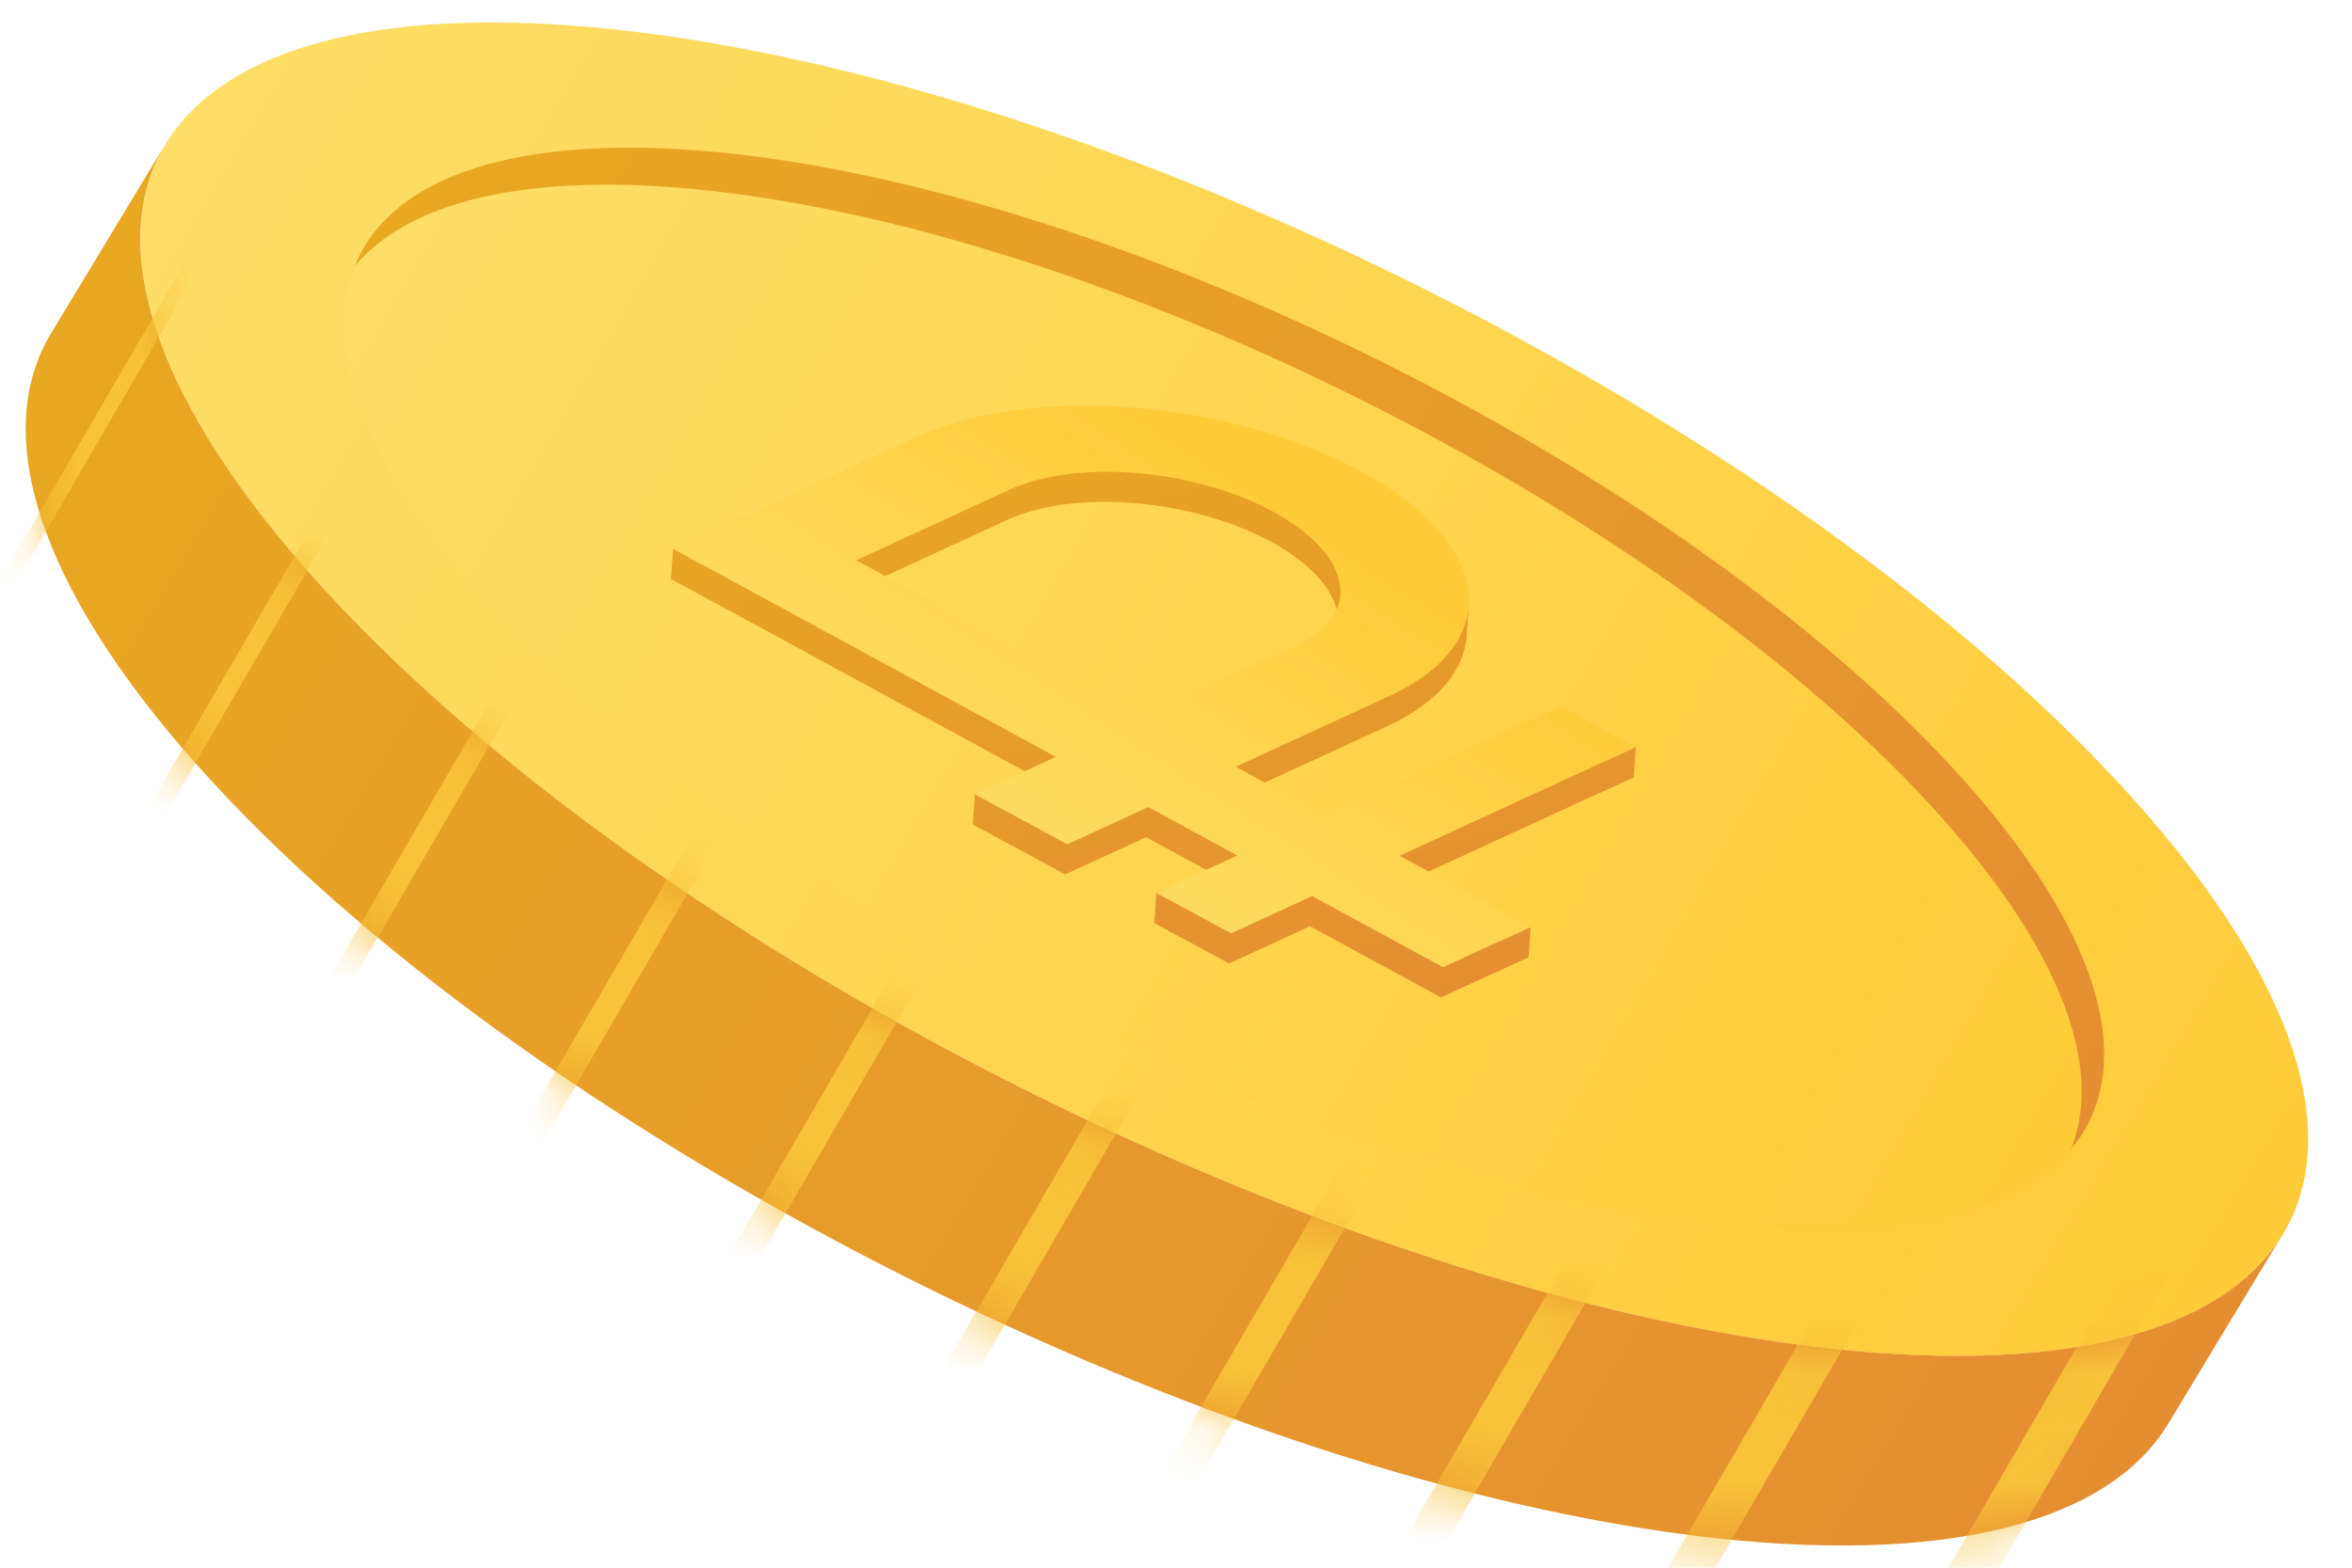<?xml version="1.0" encoding="UTF-8"?> <svg xmlns="http://www.w3.org/2000/svg" width="42" height="28" viewBox="0 0 42 28" fill="none"> <path d="M2.958 2.575C4.02 0.821 6.924 0.016 11.428 0.578C15.931 1.142 21.17 2.96 26.008 5.453C30.845 7.945 35.279 11.104 38.159 14.343C41.04 17.582 41.826 20.286 40.767 22.045C39.707 23.799 36.803 24.605 32.298 24.042C27.799 23.48 22.557 21.657 17.723 19.169C12.886 16.677 8.452 13.518 5.567 10.277C2.682 7.036 1.902 4.331 2.958 2.575Z" fill="url(#paint0_linear_162_3314)"></path> <path d="M32.294 24.04C27.796 23.478 22.554 21.655 17.72 19.168C12.882 16.675 8.449 13.515 5.564 10.275C2.683 7.036 1.898 4.329 2.955 2.573L0.908 5.96C-0.148 7.716 0.633 10.418 3.517 13.662C6.402 16.902 10.83 20.062 15.673 22.554C20.51 25.047 25.749 26.864 30.248 27.427C34.752 27.989 37.657 27.184 38.718 25.43L40.764 22.043C39.707 23.799 36.799 24.602 32.294 24.04Z" fill="url(#paint1_linear_162_3314)"></path> <mask id="mask0_162_3314" style="mask-type:alpha" maskUnits="userSpaceOnUse" x="0" y="2" width="41" height="26"> <path d="M32.294 24.04C27.796 23.478 22.554 21.655 17.72 19.168C12.882 16.675 8.449 13.515 5.564 10.275C2.683 7.036 1.898 4.329 2.955 2.573L0.908 5.96C-0.148 7.716 0.633 10.418 3.517 13.662C6.402 16.902 10.83 20.062 15.673 22.554C20.51 25.047 25.749 26.864 30.248 27.427C34.752 27.989 37.657 27.184 38.718 25.43L40.764 22.043C39.707 23.799 36.799 24.602 32.294 24.04Z" fill="url(#paint2_linear_162_3314)"></path> </mask> <g mask="url(#mask0_162_3314)"> <path d="M13.667 -21.336L13.478 -21.432L-11.655 21.814L-11.465 21.91L13.667 -21.336Z" fill="#F8C23A"></path> <path d="M17.583 -19.353L17.343 -19.474L-7.79 23.772L-7.55 23.893L17.583 -19.353Z" fill="#F8C23A"></path> <path d="M21.503 -17.367L21.211 -17.515L-3.922 25.731L-3.629 25.879L21.503 -17.367Z" fill="#F8C23A"></path> <path d="M25.418 -15.384L25.075 -15.558L-0.058 27.688L0.285 27.862L25.418 -15.384Z" fill="#F8C23A"></path> <path d="M29.338 -13.398L28.943 -13.598L3.81 29.647L4.206 29.848L29.338 -13.398Z" fill="#F8C23A"></path> <path d="M33.255 -11.415L32.808 -11.641L7.676 31.605L8.122 31.831L33.255 -11.415Z" fill="#F8C23A"></path> <path d="M37.174 -9.43L36.675 -9.682L11.543 33.563L12.042 33.816L37.174 -9.43Z" fill="#F8C23A"></path> <path d="M41.09 -7.446L40.54 -7.725L15.408 35.521L15.957 35.8L41.09 -7.446Z" fill="#F8C23A"></path> <path d="M45.01 -5.461L44.407 -5.766L19.274 37.48L19.877 37.785L45.01 -5.461Z" fill="#F8C23A"></path> <path d="M48.926 -3.477L48.273 -3.808L23.14 39.438L23.793 39.769L48.926 -3.477Z" fill="#F8C23A"></path> <path d="M52.843 -1.493L52.14 -1.849L27.007 41.397L27.711 41.753L52.843 -1.493Z" fill="#F8C23A"></path> <path d="M56.761 0.491L56.005 0.108L30.873 43.354L31.629 43.737L56.761 0.491Z" fill="#F8C23A"></path> </g> <path d="M8.626 10.654C10.966 13.287 14.568 15.853 18.495 17.875C22.422 19.897 26.681 21.376 30.333 21.833C33.703 22.254 35.974 21.73 36.98 20.525C37.559 19.101 36.851 17.045 34.693 14.617C32.353 11.984 28.752 9.419 24.824 7.397C20.897 5.374 16.64 3.893 12.982 3.436C9.612 3.016 7.345 3.542 6.335 4.744C5.76 6.171 6.467 8.229 8.626 10.654Z" fill="url(#paint3_linear_162_3314)"></path> <path d="M12.98 3.442C16.638 3.898 20.891 5.377 24.823 7.402C28.755 9.426 32.351 11.989 34.692 14.623C36.849 17.05 37.557 19.106 36.979 20.53C37.061 20.427 37.137 20.324 37.207 20.214C38.067 18.787 37.433 16.594 35.092 13.961C32.75 11.331 29.15 8.762 25.223 6.74C21.296 4.718 17.037 3.239 13.38 2.78C9.727 2.326 7.366 2.977 6.505 4.404C6.442 4.514 6.385 4.631 6.339 4.749C7.344 3.547 9.61 3.021 12.98 3.442Z" fill="url(#paint4_linear_162_3314)"></path> <path d="M12.018 9.8L11.98 10.338L12.79 10.777L12.828 10.239L12.018 9.8Z" fill="#E8A425"></path> <path d="M17.409 14.183L17.371 14.722L17.759 14.933L18.064 15.1L18.102 14.562L17.409 14.183Z" fill="#E6992B"></path> <path d="M20.649 15.947L20.612 16.485L21.236 16.823L21.274 16.285L20.649 15.947Z" fill="#E6932F"></path> <path d="M27.332 16.558L27.295 17.095L26.681 17.379L26.718 16.841L27.332 16.558Z" fill="#E58F31"></path> <path d="M29.211 13.344L29.174 13.882L28.643 14.125L28.555 14.166L28.593 13.628L29.211 13.344Z" fill="#E6952D"></path> <path d="M26.228 10.72C26.228 10.72 26.203 11.273 26.175 11.484L25.847 11.694C25.847 11.694 26.234 11.212 26.228 10.72Z" fill="#E6992B"></path> <path d="M22.03 14.232L23.621 15.097L27.837 13.154L29.173 13.88L24.956 15.822L27.295 17.093L25.732 17.814L23.393 16.543L21.948 17.209L20.613 16.483L22.058 15.818L20.466 14.953L19.021 15.618L17.372 14.721L18.817 14.056L11.98 10.338L16.282 8.356C18.356 7.399 21.91 7.676 24.268 8.958C26.626 10.241 26.842 12.015 24.768 12.972L22.032 14.232H22.03ZM20.381 13.335L23.117 12.074C24.306 11.525 24.117 10.449 22.703 9.679C21.288 8.908 19.179 8.736 17.99 9.284L15.254 10.545L20.381 13.333V13.335Z" fill="url(#paint5_linear_162_3314)"></path> <path d="M22.067 13.694L23.658 14.559L27.875 12.616L29.21 13.342L24.993 15.285L27.332 16.556L25.769 17.276L23.43 16.005L21.985 16.671L20.649 15.945L22.095 15.28L20.504 14.415L19.058 15.081L17.409 14.184L18.854 13.518L12.018 9.8L16.32 7.818C18.393 6.861 21.948 7.138 24.305 8.42C26.663 9.703 26.879 11.477 24.806 12.434L22.069 13.694H22.067ZM20.417 12.797L23.154 11.536C24.343 10.987 24.154 9.911 22.74 9.141C21.325 8.371 19.216 8.199 18.027 8.746L15.291 10.007L20.418 12.795L20.417 12.797Z" fill="url(#paint6_linear_162_3314)"></path> <defs> <linearGradient id="paint0_linear_162_3314" x1="2.965" y1="2.569" x2="39.272" y2="24.516" gradientUnits="userSpaceOnUse"> <stop stop-color="#FEDE66"></stop> <stop offset="1" stop-color="#FFCB39"></stop> </linearGradient> <linearGradient id="paint1_linear_162_3314" x1="-0.13" y1="7.69" x2="36.178" y2="29.637" gradientUnits="userSpaceOnUse"> <stop stop-color="#E8A822"></stop> <stop offset="1" stop-color="#E58E31"></stop> </linearGradient> <linearGradient id="paint2_linear_162_3314" x1="-0.13" y1="7.69" x2="36.178" y2="29.637" gradientUnits="userSpaceOnUse"> <stop stop-color="#E8A822"></stop> <stop offset="1" stop-color="#E58E31"></stop> </linearGradient> <linearGradient id="paint3_linear_162_3314" x1="6.272" y1="4.867" x2="36.058" y2="22.127" gradientUnits="userSpaceOnUse"> <stop stop-color="#FEDE66"></stop> <stop offset="1" stop-color="#FFCB39"></stop> </linearGradient> <linearGradient id="paint4_linear_162_3314" x1="7.936" y1="1.935" x2="37.778" y2="19.228" gradientUnits="userSpaceOnUse"> <stop stop-color="#E8A822"></stop> <stop offset="1" stop-color="#E58E31"></stop> </linearGradient> <linearGradient id="paint5_linear_162_3314" x1="14.177" y1="7.798" x2="17.253" y2="19.972" gradientUnits="userSpaceOnUse"> <stop stop-color="#E8A822"></stop> <stop offset="1" stop-color="#E58E31"></stop> </linearGradient> <linearGradient id="paint6_linear_162_3314" x1="19.349" y1="16.714" x2="23.926" y2="9.631" gradientUnits="userSpaceOnUse"> <stop stop-color="#FEDE66"></stop> <stop offset="1" stop-color="#FFCB39"></stop> </linearGradient> </defs> </svg> 